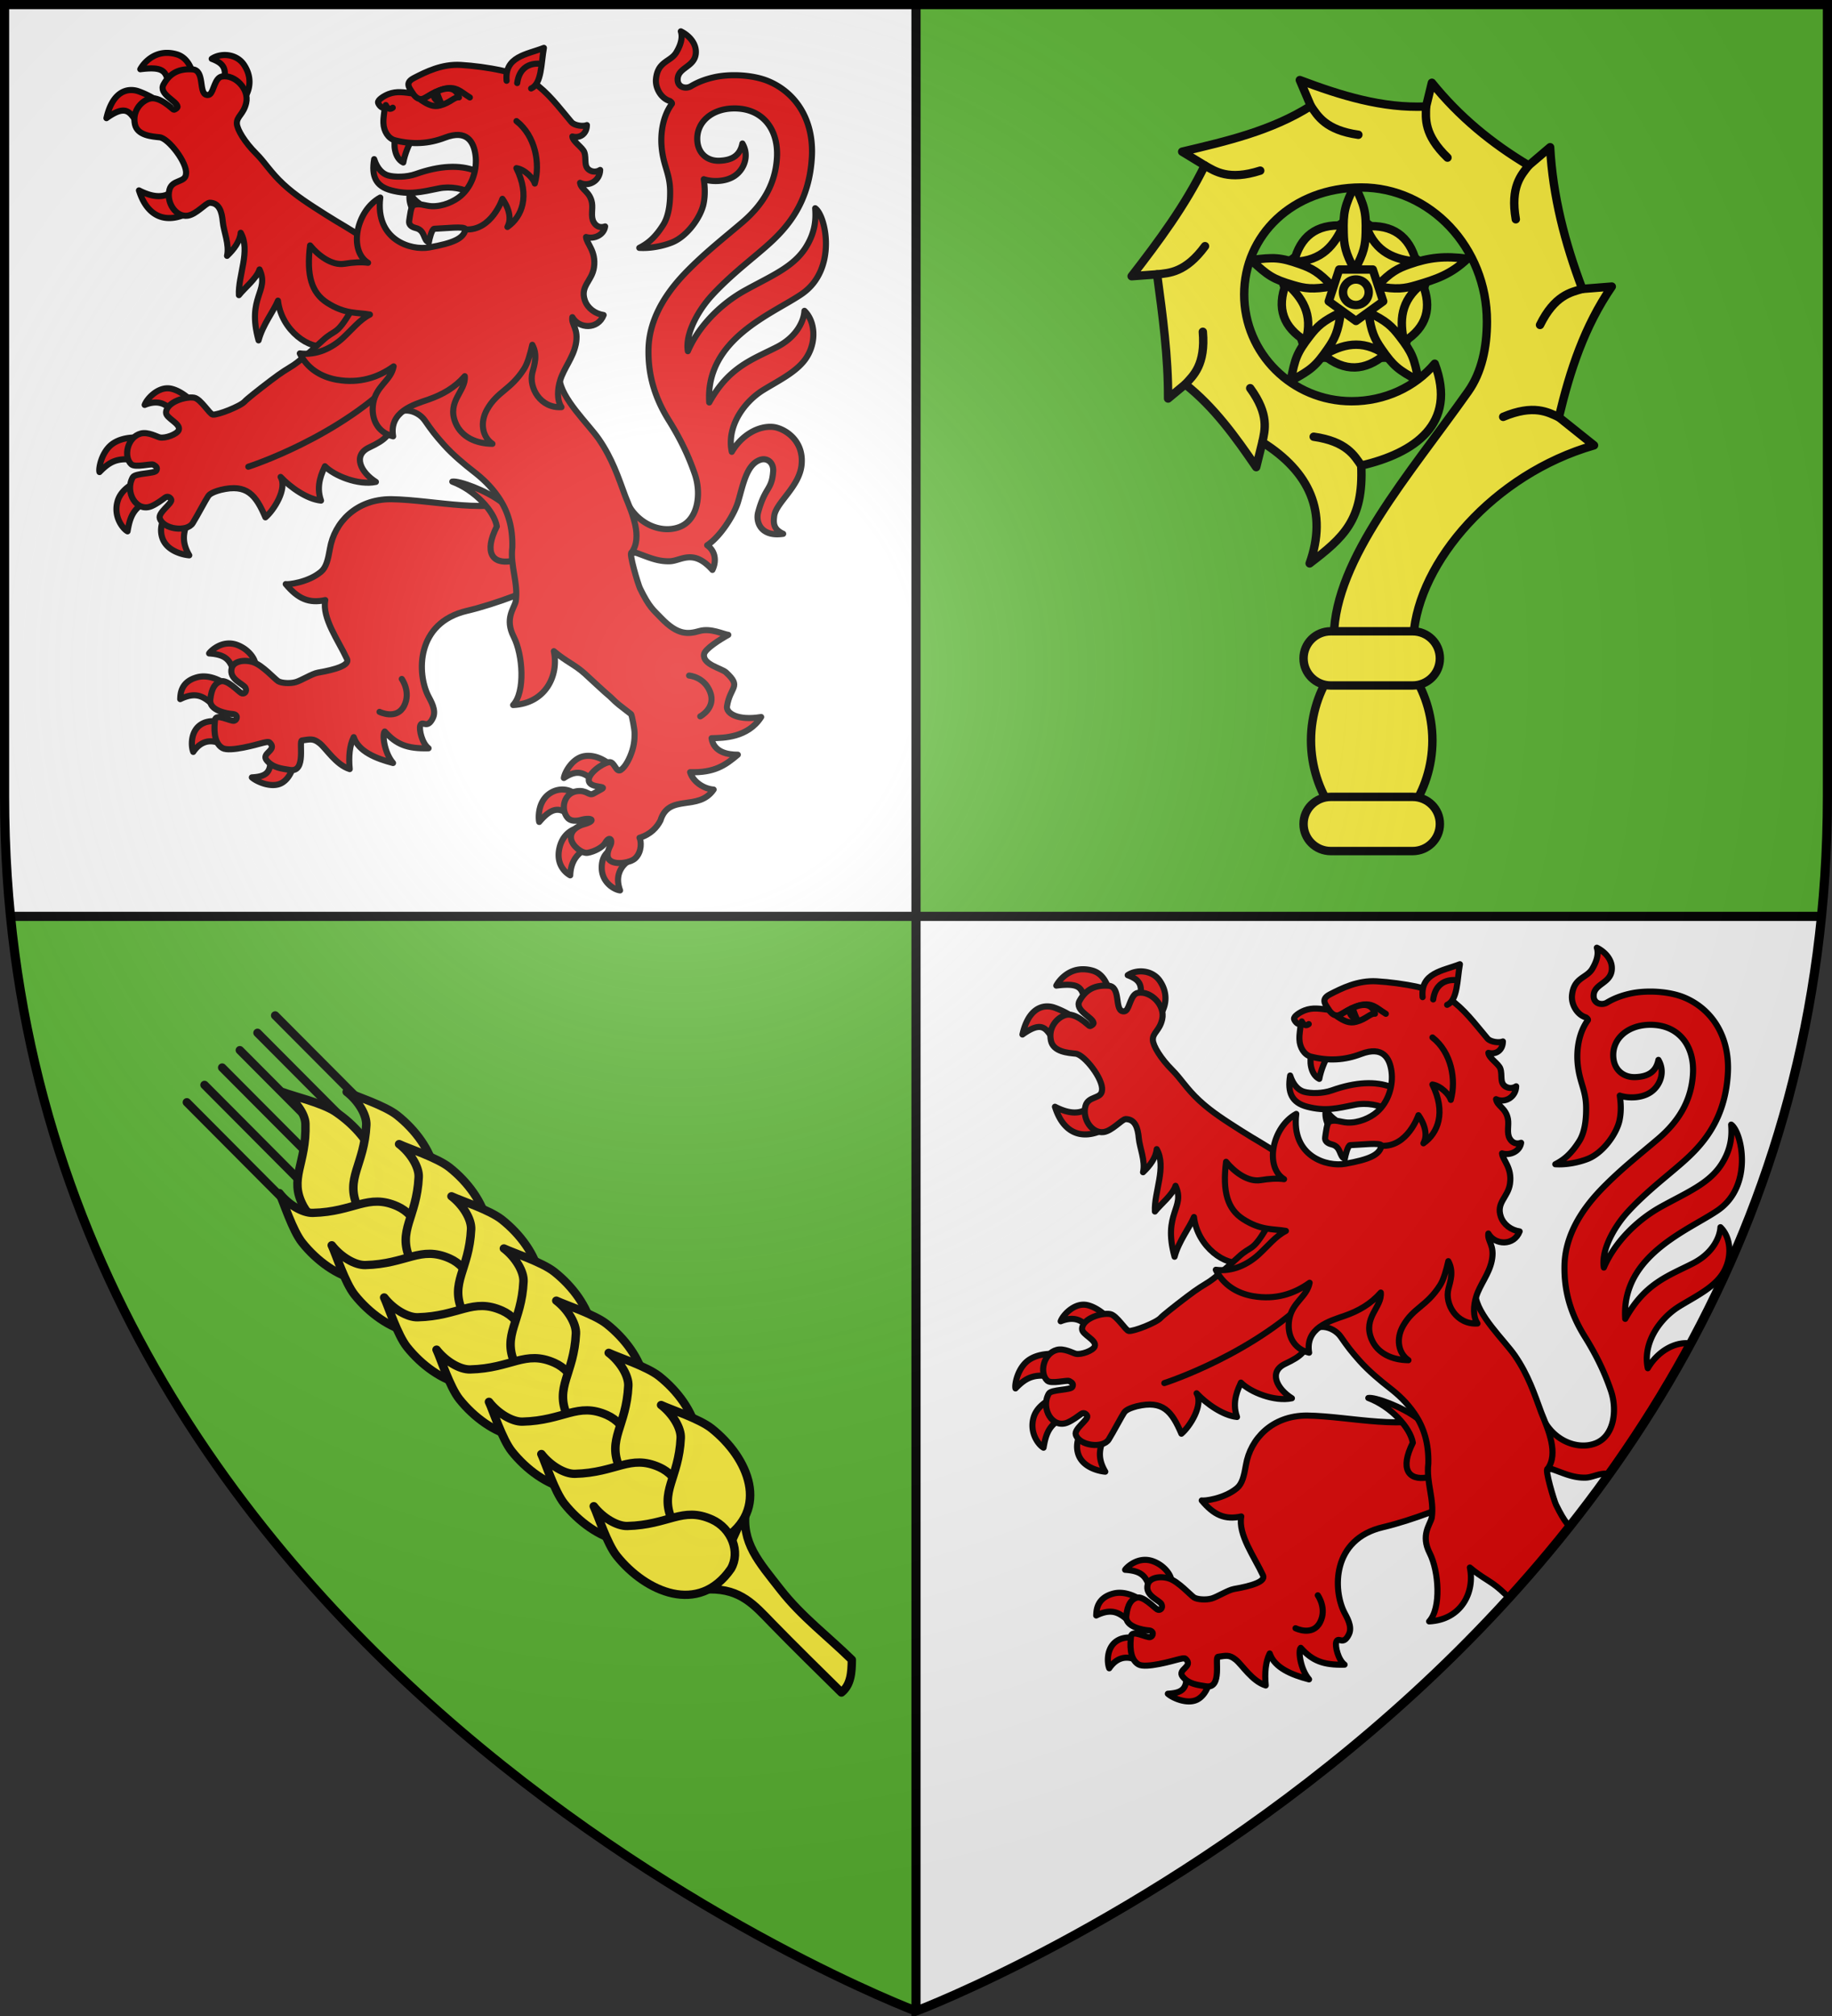 <svg xmlns="http://www.w3.org/2000/svg" xmlns:xlink="http://www.w3.org/1999/xlink" width="600" height="660"><rect width="100%" height="100%" fill="#333333" stroke="none"/><radialGradient id="d" cx="221.445" cy="226.331" r="300" gradientTransform="matrix(1.353 0 0 1.349 -77.629 -85.747)" gradientUnits="userSpaceOnUse"><stop offset="0" stop-color="#fff" stop-opacity=".314"/><stop offset=".19" stop-color="#fff" stop-opacity=".251"/><stop offset=".6" stop-color="#6b6b6b" stop-opacity=".125"/><stop offset="1" stop-opacity=".125"/></radialGradient><clipPath id="a"><path d="M0 358.397S-298.5 246.095-298.5-39.312V-298.5h597v259.188C298.5 246.095 0 358.398 0 358.398z"/></clipPath><path fill="#fff" fill-rule="evenodd" d="M1.5 1.5v259.246c0 13.518.669 26.504 1.938 39.254H300V1.5zM300 300v358.447S570.894 556.401 596.553 300z"/><path fill="#5ab532" d="M300 1.5V300h296.563a394.77 394.77 0 0 0 1.937-39.254V1.5zm0 298.5H3.437C29.008 556.446 300 658.5 300 658.5v-.103z"/><path fill="none" stroke="#000" stroke-width="3" d="M300 1.5v657M3.437 300h593.125"/><g id="b"><path d="M75.026 210.662c-3.64.014-6.233 2.727-6.535 3.257 6.689.438 7.006 3.073 8.804 7.761 2.55-1.854 4.801-3.444 6.275-4.297.13-1.082-1.483-4.275-5.271-5.987-1.159-.524-2.253-.738-3.273-.734zM66.872 221.452a8.133 8.133 0 0 0-2.264.261c-5.586 1.49-5.504 5.747-5.584 7.163 6.185-3.01 8.457 0 12.04 2.974l3.007-7.784c-1.104-.771-3.978-2.553-7.2-2.614zM74.59 236.974s-4.894-2.015-8.472.026c-3.856 2.201-3.56 7.38-2.828 9.159 3.279-4.802 7.566-3.878 10.769-1.622zM88.316 246.935c1.007 6.294-1.488 7.301-5.832 7.57 1.474 1.355 6.412 3.61 9.682 1.882 3.592-1.899 4.507-7.533 4.15-7.676z" style="fill:#e20909;fill-rule:evenodd;stroke:#000;stroke-width:2;stroke-linecap:round;stroke-linejoin:round"/><path d="M128.04 163.427c-11.429-.004-18.513 7.632-19.978 16.153-.629 3.657-1.223 6.16-2.93 7.6-4.19 3.53-10.926 4.278-11.554 4.042 4.025 4.8 7.585 6.406 12.953 5.241-1.118 5.908 4.313 13.238 7.118 19.287.947 2.043-3.812 3.483-9.531 4.465-1.861.32-5.512 2.614-7.3 3.113-1.853.517-4.651.337-5.725-.328-1.111-.687-5.117-5.207-8.161-6.208-2.833-.931-6.379-.397-7.037 1.912-1.05 3.684 3.845 5.157 4.497 6.46.631 1.26-.454 2.268-1.372 1.74-1.088-.628-4.598-4.53-6.767-3.841-1.635.52-2.98 1.987-3.392 6.05-.348 3.446 5.283 4.498 7.413 4.66 1.734.133 1.508 1.851.463 2.177-1.124.352-6.035-2.593-6.314-.259s-.645 7.422 2.436 9.207c2.423 1.404 11.53-1.262 12.573-1.525 1.242-.313 2.455-.678 2.86-.304 2.746 2.542-2.874 3.45-.97 5.81 2.021 2.51 4.944 2.74 7.64 3.184 5.538.914 2.729-9.59 3.953-9.655 2.643-.367 3.678-.772 5.809.95s5.33 7.042 9.816 8.43c-.39-4.07-.069-7.729 1.305-10.463 1.558 4.67 7.174 6.984 12.878 8.472-2.855-3.34-3.634-9.398-2.721-10.322 3.75 4.18 7.275 5.701 14.357 5.498-2.109-1.567-3.187-6.14-2.72-7.425.713-1.973 2.259 1.462 4.157-2.546 1.198-2.527-.734-5.573-1.534-7.148-3.67-7.223-4.226-23.946 12.728-27.896 9.221-2.147 23.155-7.51 24.361-9.028 9.613-12.1.739-22.323-4.22-28.19-12.548 5.994-30.669.89-45.092.687z" style="fill:#e20909;fill-rule:evenodd;stroke:#000;stroke-width:2;stroke-linecap:round;stroke-linejoin:round"/><path fill="#e20909" stroke="#000" stroke-linecap="round" stroke-linejoin="round" stroke-width="2" d="M131.595 222.278s3.081 4.298.743 8.826c-2.44 4.723-8.04 1.951-8.04 1.951"/><path d="M59.217 59.7c-3.482 5.335-7.955 5.57-13.705 2.633 3.443 10.957 11.865 11.056 19.646 5.17zM43.36 29.489c-3.067-.17-6.796 1.716-8.496 9.19 8.144-5.839 8.03-.015 11.935 3.974l5.632-9.07s-3.014-2.256-7.077-3.694a7.214 7.214 0 0 0-1.994-.4zM74.01 18.02c-1.727-.077-3.432.376-4.672 1.236 3.549 1.368 5.485 2.94 3.547 8.823l6.67 4.685c1.744-2.006 3.638-6.645.353-11.557-1.406-2.103-3.677-3.087-5.897-3.187zm-19.265-.705c-5.144-.03-8.03 3.912-8.798 5.349 9.172-1.157 8.31 1.51 9.857 6.992l8.01-3.124c-.646-2.877-1.789-7.55-5.98-8.757a11.329 11.329 0 0 0-3.09-.46zm145.835 260.471c-1.18.853-3.612 2.118-3.501 6.516.119 4.73 4.217 7.006 6.004 7.198-1.65-4.427-.045-7.708 2.85-9.713zm-10.974-6.781s-4.914.596-6.346 6.475c-1.43 5.873 2.465 8.543 3.493 9.093.155-4.514 2.397-8.274 7.771-9.463zm-5.124-12.523c-1.142-.055-2.444.167-3.758.877-4.898 2.646-4.372 8.942-4.122 9.73 4.345-5.143 7.237-5.103 10.946-1.016l.744-8.111c-.433-.537-1.908-1.387-3.81-1.48zm8.367-11.039a7.642 7.642 0 0 0-1.56.12c-3.87.715-6.348 5.285-6.618 7.138 3.74-2.404 6.252-2.585 10.247 1.545 1.275-1.5 3.175-3.563 5.085-5.649-.504-.63-3.555-3.078-7.154-3.154zm-137.87-80.439c-1.081 2.097-3.057 5.242-1.847 9.007 1.476 4.585 7.23 5.678 8.854 5.79-2.803-4.785-1.91-8.123.35-12.751zm-8.88-9.816s-6.073 1.942-7.545 6.764c-1.57 5.143 1.706 9.195 3.216 9.992.67-3.598 1.462-8.755 8.52-10.176zm-1.75-13.965c-1.89.01-4.863.327-7.28 1.934-3.79 2.518-4.85 8.238-4.48 9.386 3.733-3.881 6.556-5.03 13.475-3.577l.16-7.649s-.74-.1-1.874-.094zm10.45-16.094c-3.475.031-6.675 3.415-7.417 5.43 3.753-1.491 6.323-.797 8.5 1.486l5.567-3.918s-2.965-2.592-5.951-2.965a5.219 5.219 0 0 0-.699-.033zM233.32 186.575c1.304-2.633 1.173-6.029-1.721-8.067 4.259-2.767 8.832-9.911 10.116-14.2 1.674-5.586 2.733-12.116 7.161-13.732 2.35-.858 4.55.832 4.347 3.723-.439 6.275-2.612 4.925-4.915 13.396-.865 3.18.842 8.17 8.194 7.07-3.112-1.438-3.276-3.336-2.94-5.845.583-4.356 8.156-9.457 8.948-16.613.932-8.416-5.94-12.204-9.349-12.53-4.565-.435-10.128 2.442-13.49 8.15-1.776-8.313 4.035-16.399 10.335-20.266 5.28-3.24 11.275-6.076 14.213-10.744 3.313-5.263 2.646-11.885-.752-15.148-.173 3.148-2.376 8.435-8.972 11.82-8.007 4.11-15.747 6.467-22.212 18.177-1.357-20.95 21.09-29.116 30.417-35.602 11.575-8.05 7.794-25.592 4.28-27.987.204 2.937.326 7.536-3.172 12.976-4.045 6.291-11.118 9.144-19.653 13.844-8.488 4.674-15.534 12.142-18.876 19.977-.921-5.288 2.992-12.949 7.92-18.313 5.105-5.557 11.204-10.428 14.672-13.37 6.908-5.862 16.972-13.975 18.017-31.765.737-12.512-5.484-21.273-14.205-24.93-5.114-2.145-12.612-2.466-17.775-1.307-2.59.581-5.173 1.476-7.598 2.934-1.707 1.027-4.653.395-4.356-2.587.349-3.514 5.362-3.773 5.896-7.892.44-3.397-2.14-6.129-4.87-7.48.683 2.081-.058 4.496-1.49 6.904-1.868 3.14-6.097 2.805-6.647 8.745-.273 2.97 1.706 6.32 4.515 7.151.333.204.892.653.655.98-3.1 4.257-3.661 9.89-3.347 13.797.524 6.524 2.779 8.823 2.808 14.865.009 1.883.006 7.313-2.257 10.893-2.79 4.412-5.179 6.16-7.838 7.55 3.751.236 7.762-.635 10.569-1.725 5.188-2.015 9.592-8.43 10.467-12.684.583-2.832.452-5.48.08-8.059 2.54.86 6.963.983 10.057-1.068 3.177-2.107 4.937-6.658 2.6-10.627-.807 4.022-3.493 5.482-7.525 5.642-3.837.152-6.904-2.247-7.239-6.417-.493-6.147 4.728-10.626 11.906-10.711 9.508-.113 14.674 6.875 14.17 16.019-.506 9.166-5.041 15.912-11.454 21.367-5.509 4.687-11.306 9.24-17.04 14.936-4.47 4.442-13.28 13.859-13.575 26.345-.219 9.253 2.47 16.735 6.677 23.476 4.208 6.741 6.7 12.358 8.494 17.585 2.158 6.283 1.147 14.857-4.933 17.262-6.298 2.49-14.848-1.283-17.882-9.506-1.08 6.009-2.552 18.438 3.527 17.973 3.682 1.268 6.997 2.962 11.17 2.786 3.653-.155 7.6-4.2 13.871 2.832z" style="fill:#e20909;fill-rule:evenodd;stroke:#000;stroke-width:2;stroke-linecap:round;stroke-linejoin:round"/><path d="M72.967 72.627c.268 3.059 2.244 7.475 1.394 11.136 2.202-2.084 4.224-4.717 4.474-7.558 3.328 5.863-.912 14.042-.59 20.424 1.703-2.213 5.829-5.472 6.757-8.417 3.348 7.25-4.286 8.89-.32 23.221 1.38-5.174 4.882-9.454 6.356-13.001 1.13 9.85 10.586 16.353 15.914 14.721 12.217 15.945 26.93 9.737 26.219-7.607 0 0-11.549-25.568-14.535-27.774-3.243-2.396-7.369-4.558-12.074-7.564-5.31-3.392-9.669-6.116-13.787-9.929-4.118-3.813-6.1-7.233-8.798-9.91-3.797-3.77-6.319-7.955-6.4-9.899-.098-2.378 2.203-3.015 3.056-6.792 1.016-4.494-3.599-9.313-7.89-8.645-2.447.38-2.71 4.938-4.03 5.855-.312.216-.685.29-1.163.15-2.51-.734-.445-8.033-4.499-8.321s-7.285.945-9.477 4.925c-1.761 3.199 4.344 5.38 4.574 7.26.051.421-.833 1.032-1.262 1.021-.283-.006-4.647-4.716-8.061-3.576-2.661.888-5.547 4.01-4.637 8.339.787 3.744 5.74 4.01 8.117 4.265 2.82.302 9.124 8.357 8.615 11.986-.156 2.925-4.499 1.774-5.413 5.128-1.171 4.3 2.19 9.121 5.973 8.548 2.83-.428 5.868-4.115 7.155-4.236 3.12-.017 4.035 2.854 4.332 6.25zM148.135 157.675c7.446 2.8 13.763 9.703 14.58 14.664-4.291 8.56-1.46 12.387 4.672 11.363 5.004-.834 5.013-4.833 3.694-9.447-1.176-4.116-2.965-6.897-6.775-9.84-4.976-3.845-14.033-7.116-16.171-6.74z" style="fill:#e20909;fill-rule:evenodd;stroke:#000;stroke-width:2;stroke-linecap:round;stroke-linejoin:round"/><path d="M216.303 268.624c2.738-8.999 12.404-2.806 17.418-10.137-3.047-.197-6.684-2.406-7.704-5.683 7.948.238 11.538-2.255 15.623-5.727-3.2.019-7.924-.78-8.594-5.406 3.827-.076 11.843-.11 16.248-6.936-7.772 1.298-11.553-1.286-11.195-3.52 1.059-6.603 4.915-6.248-.316-11.08-1.47-1.357-7.713-2.568-7.204-5.93.27-1.783 5.43-4.976 7.944-6.366-1.61-.177-5.691-2.3-9.417-1.26-3.726 1.043-7.047 1.506-12.611-4.294-2.559-2.678-3.819-3.385-6.885-9.666-.617-1.263-3.814-11.93-2.745-11.735 3.64-4.994.247-12.7-2.071-18.43-2.257-6.112-4.255-12.289-8.667-18.688-3.388-4.916-12.417-13.319-12.902-19.899-.634-8.529-.795-17.634-.268-22.07 1.443-12.156 1.952-14.465-9.551-18.379-6.8-2.313-30.422-8.383-41.604 3.997-5.713 6.326-11.863 5.902-16.832 14.35-4.97 8.447-5.082 5.759-9.386 9.79s-8.2 7.158-9.433 7.958c-2.465 1.599-3.333 1.918-7.482 5.072-4.148 3.154-7.853 6.102-8.544 6.876-1.383 1.547-8.786 4.456-10.436 4.268-1.018-.117-3.915-5.12-6.089-5.526-2.724-.507-9.14 1.416-9.215 4.88-.04 1.857 4.944 3.618 4.156 5.7-.537 1.416-4.464 2.818-6.206 2.417-.996-.23-3.869-1.9-6.227-1.267-4.408 1.185-5.752 7.554-3.14 10.036 1.328 1.261 6.497-.287 7.273.165.88.513 1.443.915.971 1.911-.511 1.08-6.91.792-7.717 2.199-2.747 4.79 1.163 11.62 6.166 9.443 1.68-.731 3.287-1.958 4.412-2.777.998-.726 1.927.185 2.028.733.23 1.248-4.385 4.165-3.767 6.057 1.187 3.64 8.916 4.589 10.795 1.55 1.459-2.357 4.427-7.949 4.985-8.708.279-.38.712-1.23 4.17-2.156 8.628-2.078 11.509 1.682 14.643 8.984 2.808-2.375 7.24-9.39 4.973-13.23 3.207 3.395 8.602 7.261 13.239 7.747-1.868-5.148.538-9.483 1.28-11.247 2.963 3.075 10.964 6.35 16.692 5.126-4.927-3.087-7.739-8.663-2.222-11.266s6.922-4.103 8.189-8.992 7.61-3.36 10.018.094c2.407 3.454 3.372 4.73 6.165 7.876 3.006 3.385 7.048 6.715 9.691 8.762 2.987 2.313 5.767 4.847 8.277 8.505 3.215 4.685 4.73 9.987 4.561 16.433-.733 6.212 2.038 11.705 1.109 17.756-.557 2.299-3.665 5.625-.662 11.516s3.846 18.058-.181 22.366c10.61-.53 15.035-9.658 13.34-17.633 4.048 3.442 6.805 4.36 10.09 7.318 1.245 1.12 6.883 6.42 8.293 7.53 2.874 2.809 2.485 2.318 6.92 5.788.319.628 1.126 4.914 1.122 6.019 0 .32.175 2.874-.73 5.806-.802 2.594-2.287 5.499-3.81 6.44-1.567.968-2.005-2.872-3.809-2.563-2.386.41-7.243 3.99-6.595 6.293.63 2.241 6.194 1.396 4.145 2.53l-2.62 1.452c-1.611.891-2.14-1.286-5.548-.76-4.19.646-5.313 5.821-3.024 8.624 1.505 1.844 4.725.68 4.725.68 3.578-.827 4.805.46.293 1.631 0 0-4.355 1.22-3.812 4.677.371 2.357 3.632 4.847 5.407 4.547 2.356-.4 4.994-1.893 5.761-3.235 1.44-2.518 2.63-1.004 1.618 1-.575 1.138-1.567 3.57.053 4.802 1.974 1.502 6.713.644 8.191-.787 2.264-2.192 1.937-5.696 1.384-6.698 3.752-1.16 5.745-3.498 6.853-5.653z" style="fill:#e20909;fill-rule:evenodd;stroke:#000;stroke-width:2;stroke-linecap:round;stroke-linejoin:round"/><path fill="none" stroke="#000" stroke-linecap="round" stroke-linejoin="round" stroke-width="2" d="M225.686 221.174s4.93.346 6.887 5.352c2.04 5.22-3.234 8-3.234 8M81.324 152.798s30.373-9.72 49.681-30.202"/><path d="M166.107 67.615c-4.049-1.017-7.955-1.991-11.169-4.044-2.993-1.911-7.508-2.634-11.164-1.894-5.88 1.192-9.68 2.21-15.655.64-5.032-1.32-6.533-4.625-5.579-10.21 1.05 3.253 2.825 4.824 4.521 5.314 2.183.63 6.08.636 9.127-.447 15.772-5.605 26.09-.883 29.92 10.64z" style="fill:#e20909;fill-rule:evenodd;stroke:#000;stroke-width:2;stroke-linecap:round;stroke-linejoin:round"/><path d="M129.52 45.23c-.648 1.564-.54 6.427 2.562 7.973.492-2.762 1.833-5.96 2.829-7.592zm4.71 18.054c-.394 1.698.089 3.858.868 5.182l3.734-.859c-1.903-1.044-3.595-2.592-4.602-4.323z" style="fill:#e20909;fill-rule:evenodd;stroke:#000;stroke-width:2;stroke-linecap:round;stroke-linejoin:round"/><path d="M183.477 124.468c1.246-3.985 4.145-7.238 5.083-11.66 1.093-5.174-1.514-6.424-1.107-8.975 2.156 3.842 8.373 4.136 10.244-.695-2.767-.392-5.266-2.23-6.157-4.823-1.605-4.668 2.355-6.283 2.995-10.805.756-5.334-2.403-7.659-2.605-9.918 2.65.81 5.868-.678 6.252-3.467-1.407.522-2.85.159-3.737-1.393-1.064-1.86-.212-4.309-.57-6.33-.664-3.756-3.53-4.217-3.898-6.555 2.794 1.415 6.516-.62 6.584-4.21-1.036.673-2.379.763-3.494.067-2.007-1.251-.937-3.652-1.685-5.85-.542-1.593-3.748-3.43-3.927-5.17 2.416.659 4.718-.76 4.76-3.732-1.258.56-4.108.153-5.05-.962-4.41-5.221-7.512-9.542-12.71-13.216-4.214-2.978-15.108-5.007-23.55-5.514-6.222-.374-11.506 2.317-15.324 4.275-3.326 1.707-1.25 3.435-.385 5.065-2.844-.35-5.273-.839-7.963.208-1.552.604-3.576 1.922-3.412 2.796.095.505 1.2 2.146 2.143 1.546-.061 1.958-.45 3.07-.392 5.103.076 2.672 1.604 5.12 3.777 5.674 5.764 1.47 11.053 1.168 16.362-.86 7.188-2.747 9.452 1.326 10.025 5.718.579 4.429-.877 9.916-4.858 13.348-2.066 1.782-5.857 3.54-9.544 3.376-2.07-.093-4.067-1.123-5.881-.327-.925.406-1.165 3.452-1.444 5.12-.217 1.302.783 2.016 2.164 2.352 3.202.78 2.372 4.125 4.283 4.658.128-.875.976-4.39 1.763-4.413 3.16-.09 10.426-.99 10.201.205-.566 3.008-4.002 4.482-11.811 5.896-6.059 1.097-17.779-2.433-16.074-16.324-7.922 4.327-10.435 17.352-3.994 21.36-2.317-.316-4.88-.14-7.688.32-4.17.684-8.614-2.704-11.304-6.011-1.24 9.888.537 15.485 5.527 18.73 5.93 3.855 10.051 3.175 14.073 3.901-3.383 1.722-5.816 4.883-8.913 7.723-3.48 3.19-8.515 5.742-14.045 5.003 2.314 4.772 6.772 7.703 12.204 8.634 7.329 1.258 13.431-.732 18.52-4.39-.872 4.701-5.723 6.348-6.681 12.03-.857 5.076 1.42 9.65 6.515 10.87-1.375-8.145 6.794-10.385 11.62-12.067 4.567-1.593 8.547-3.846 11.852-7.618.47 4.813-5.95 8.134-3.05 15.215 1.949 4.761 6.807 6.882 12.112 6.926-3.38-2.318-4.145-7.049-1.761-11.24 3.422-6.02 7.64-6.302 12.112-13.294 1.186-1.855 2.028-4.94 2.706-7.89 1.817 3.368.705 6.405.03 9.079-1.27 5.023 2.697 11.78 9.52 11.327-1.569-2.348-1.327-5.893-.414-8.816z" style="fill:#e20909;fill-rule:evenodd;stroke:#000;stroke-width:2;stroke-linecap:round;stroke-linejoin:round"/><path d="M165.92 26.444c-.764-7.982 6.607-8.576 12.213-10.773-.92 5.087-.695 11.759-4.181 13.294" style="fill:#e20909;fill-rule:evenodd;stroke:#000;stroke-width:2;stroke-linecap:round;stroke-linejoin:round"/><path fill="none" stroke="#000" stroke-linecap="round" stroke-linejoin="round" stroke-width="2" d="M177.276 20.94s-6.817-1.374-7.89 6.258m-43.037 7.197s.865 2.045 2.28.865m6.567-4.66c2.346 3.353 4.107 1.314 6.13.216 7.37-4 8.878-1.112 12.555 1.087m-1.46 43.201c8.572.544 12.127-10.007 12.127-10.007s3.879 5.072 1.637 9.208c4.812-3.384 7.455-10.146 2.94-19.257 2.798.428 5.572 3.36 6.03 5.043 1.821-6.57.227-15.551-6.005-20.446"/><path fill="#e20909" stroke="#000" stroke-linecap="round" stroke-linejoin="round" stroke-width="2" d="M137.908 32.757c2.289 1.52 4.006 2.343 6.173 1.779 3.493-.909 4.633-2.848 6.245-2.66-1.342-4.422-5.684-2.9-8.999-1.06-1.482.822-2.434 1.487-3.419 1.94z"/><path d="M143.252 30.097c-.29.173.467 1.97 1.11 3.48-.58-.03-2.273-.863-2.421-2.605.406-1.124 1.311-.875 1.311-.875z" style="fill:#e20909;fill-rule:evenodd;stroke:#000;stroke-width:2;stroke-linecap:round;stroke-linejoin:round"/></g><use xlink:href="#b" width="100%" height="100%" clip-path="url(#a)" transform="translate(300 300)"/><g stroke="#000" stroke-linecap="round" stroke-linejoin="round" stroke-width="2.75"><g fill="#fcef3c" transform="translate(596.524 -3.285)"><path d="m-152.958 73.419 24.858 17.94-9.495 29.025h-30.726l-9.495-29.026z"/><path d="M-172.732 89.022c9.378-.336 13.3-5.627 16.149-11.893-8.905-.548-14.099 3.658-16.15 11.893zm-14.002-.6c5.463 5.156 7.157 6.24 13.732 8.18 3.846 1.134 6.382 1.568 12.806.384-4.497-4.708-6.793-5.876-10.575-7.203-6.468-2.27-8.492-2.345-15.963-1.362zm17.84 26.51c2.577-8.963-1.277-14.304-6.397-18.93-3.277 8.242-.854 14.448 6.397 18.93zm-4.902 13.041c6.626-3.567 8.186-4.832 12.076-10.445 2.274-3.281 3.473-5.544 4.326-11.978-5.898 2.793-7.726 4.602-10.165 7.764-4.172 5.41-4.87 7.298-6.237 14.66zm30.896-8.66c-7.785-5.204-14.09-3.214-20.102.193 6.88 5.642 13.57 5.272 20.102-.193zm10.973 8.66c-1.368-7.361-2.098-9.226-6.27-14.635-2.439-3.163-4.234-4.995-10.132-7.788.852 6.435 2.019 8.72 4.293 12.002 3.89 5.612 5.483 6.854 12.109 10.421zm1.255-31.863c-7.389 5.747-7.431 12.317-6.027 19.05 7.528-4.755 9.24-11.191 6.027-19.05zM-115.924 88c-7.471-.983-12.548-.448-19.016 1.822-3.782 1.327-6.09 2.457-10.587 7.165 6.424 1.183 8.973.788 12.818-.347 6.576-1.94 11.322-3.483 16.785-8.64zm-33.19-10.616c3.219 8.755 9.497 10.826 16.377 11.58-2.227-8.581-7.86-12.188-16.377-11.58zm-3.752-13.413c-3.25 6.754-3.763 8.69-3.589 15.5.102 3.984.47 6.514 3.589 12.217 3.118-5.703 3.527-8.233 3.629-12.216.174-6.812-.38-8.747-3.63-15.5z"/><path d="M-157.938 91.523h11.019l3.405 10.41-8.915 6.433-8.914-6.433z"/><ellipse cx="-152.46" cy="98.962" rx="4.207" ry="4.179"/><path fill-rule="evenodd" d="M-127.394 245.69c0 17.27-11.23 31.269-19.88 31.269s-19.88-14-19.88-31.27 11.23-31.27 19.88-31.27 19.88 14 19.88 31.27z"/><path d="M-126.634 122.36c-6.461 7.643-16.384 12.282-27.21 12.282-19.437 0-35.194-15.651-35.194-34.958s15.757-34.958 38.288-35.016c22.532-.058 41.21 19.627 41.21 43.87 0 8.417-1.694 16.63-6.164 22.947-19.429 27.46-43.464 54.633-43.966 79.964h26.086c1.62-24.115 26.334-52.975 59.121-62.37l-11.512-9.201c3.665-15.38 8.358-29.69 17.326-42.774l-9.651.77c-5.704-15.102-9.655-30.292-10.543-46.392l-7.015 5.967c-12.215-7.291-22.826-16.034-31.706-27.065l-1.9 7.777c-14.404.636-28.076-3.65-41.357-8.663l3.605 8.47c-12.802 8.114-27.558 11.535-42.133 14.977l7.404 4.504c-6.387 13.088-15.064 24.787-23.954 36.267l8.333-.616c1.824 13.523 3.657 26.892 3.605 40.656l5.62-4.658c9.444 7.447 16.522 17.294 23.236 27.118l2.016-8.162c15.44 9.671 21.495 22.893 15.49 39.68 11.045-8.447 17.727-14.226 16.895-32.033 17.366-4.02 31.55-13.595 24.07-33.34z"/></g><path fill="none" d="M445.82 152.417c-2.223-3.25-4.815-7.914-15.569-9.438m80.298-6.386c-3.59-1.648-8.23-4.32-18.238-.125m-78.876 8.3c.808-3.844 2.386-8.936-3.98-17.68m-21.272-1.275c2.687-2.882 6.68-6.44 5.756-17.191m-14.98-18.807c3.93-.424 9.293-.507 15.698-9.223m-.078-26.428c3.431 1.952 7.819 5.016 18.158 1.704m16.57-21.185c2.224 3.249 4.815 7.913 15.57 9.438m55.788 10.043c-2.423 3.104-6.089 6.993-4.225 17.624m21.784 22.801c-3.798 1.096-9.065 2.103-13.848 11.791M467.06 34.876c-.124 3.926-.788 9.212 7.01 16.725"/><path fill="#fcef3c" d="M435.855 260.884h26.79c4.948 0 8.931 3.957 8.931 8.87s-3.983 8.871-8.93 8.871h-26.791c-4.948 0-8.93-3.956-8.93-8.87s3.982-8.87 8.93-8.87zm0-54.208h26.79c4.948 0 8.931 3.956 8.931 8.87s-3.983 8.871-8.93 8.871h-26.791c-4.948 0-8.93-3.956-8.93-8.87s3.982-8.87 8.93-8.87z"/></g><g stroke-width=".999" transform="matrix(.708 -.708 .708 .708 -285.611 -177.505)"><path d="M-126.893 858.707c7.198 7.106 6.625 13.883 6.5 22.097-.138 9.066-.022 24.038.051 32.183 3.972.421 7.005-2.254 9.968-5.16-.083-10.684-1.642-21.6-.28-32.634 1.429-11.57 1.721-20.024 10.41-26.524z" style="fill:#fcef3c;fill-rule:evenodd;stroke:#000;stroke-width:2.748;stroke-linecap:round;stroke-linejoin:round"/><path fill="none" stroke="#000" stroke-linecap="round" stroke-linejoin="round" stroke-width="2.748" d="m-94.793 625.479-.126 60.45zm-8.1-.07-.126 60.452zm-8.1-.069-.126 60.451zm-8.1-.069-.126 60.451zm-8.1-.07-.127 60.452zm-8.1-.068-.127 60.45z"/><path d="M-124.055 691.761c-6.233-1.393-10.304-8.869-8.292-15.637 2.963-9.973 10.435-8.917 19.524-18.608 2.238-2.386 3.132-7.7 2.138-12.411 1.372 3.072 6.57 11.524 7.558 16.56 2.973 15.142-2.522 32.888-20.928 30.097z" style="fill:#fcef3c;fill-opacity:.991;fill-rule:evenodd;stroke:#000;stroke-width:2.748;stroke-linecap:round;stroke-linejoin:round"/><g id="c" fill="#fcef3c" stroke="#000" stroke-linecap="round" stroke-linejoin="round" stroke-width="1.701"><path d="M151.17 60.146c-3.774-1.07-5.912-5.827-4.334-9.944 2.326-6.067 6.882-5.165 12.971-10.853 1.5-1.4 2.316-4.655 1.939-7.601.692 1.945 3.476 7.343 3.834 10.49 1.077 9.46-3.197 20.247-14.41 17.908z" style="fill:#fcef3c;fill-opacity:.991;fill-rule:evenodd;stroke:#000;stroke-width:1.701;stroke-linecap:round;stroke-linejoin:round" transform="matrix(1.62 .039 .004 1.612 -358.067 602.208)"/><path d="M148.251 65.579c3.775-1.07 5.912-5.827 4.334-9.944-2.326-6.067-6.881-5.165-12.971-10.853-1.5-1.4-2.316-4.656-1.938-7.601-.693 1.945-3.476 7.343-3.835 10.49-1.077 9.46 3.198 20.247 14.41 17.908z" style="fill:#fcef3c;fill-opacity:.991;fill-rule:evenodd;stroke:#000;stroke-width:1.701;stroke-linecap:round;stroke-linejoin:round" transform="matrix(1.62 .039 .004 1.612 -358.067 602.208)"/></g><g fill="none" stroke="#000" stroke-linecap="round" stroke-linejoin="round" stroke-width="2.181"><use xlink:href="#c" width="100%" height="100%" transform="translate(.055 24.186)"/><use xlink:href="#c" width="100%" height="100%" transform="translate(.11 48.373)"/><use xlink:href="#c" width="100%" height="100%" transform="translate(.165 72.559)"/><use xlink:href="#c" width="100%" height="100%" transform="translate(.22 96.746)"/><use xlink:href="#c" width="100%" height="100%" transform="translate(.275 120.932)"/><use xlink:href="#c" width="100%" height="100%" transform="translate(.33 145.118)"/></g></g><path fill="url(#d)" fill-rule="evenodd" d="M300 658.5s298.5-112.32 298.5-397.772V1.5H1.5v259.228C1.5 546.18 300 658.5 300 658.5z"/><path fill="none" stroke="#000" stroke-width="3" d="M300 658.397S1.5 546.095 1.5 260.688V1.5h597v259.188c0 285.407-298.5 397.71-298.5 397.71z"/></svg>